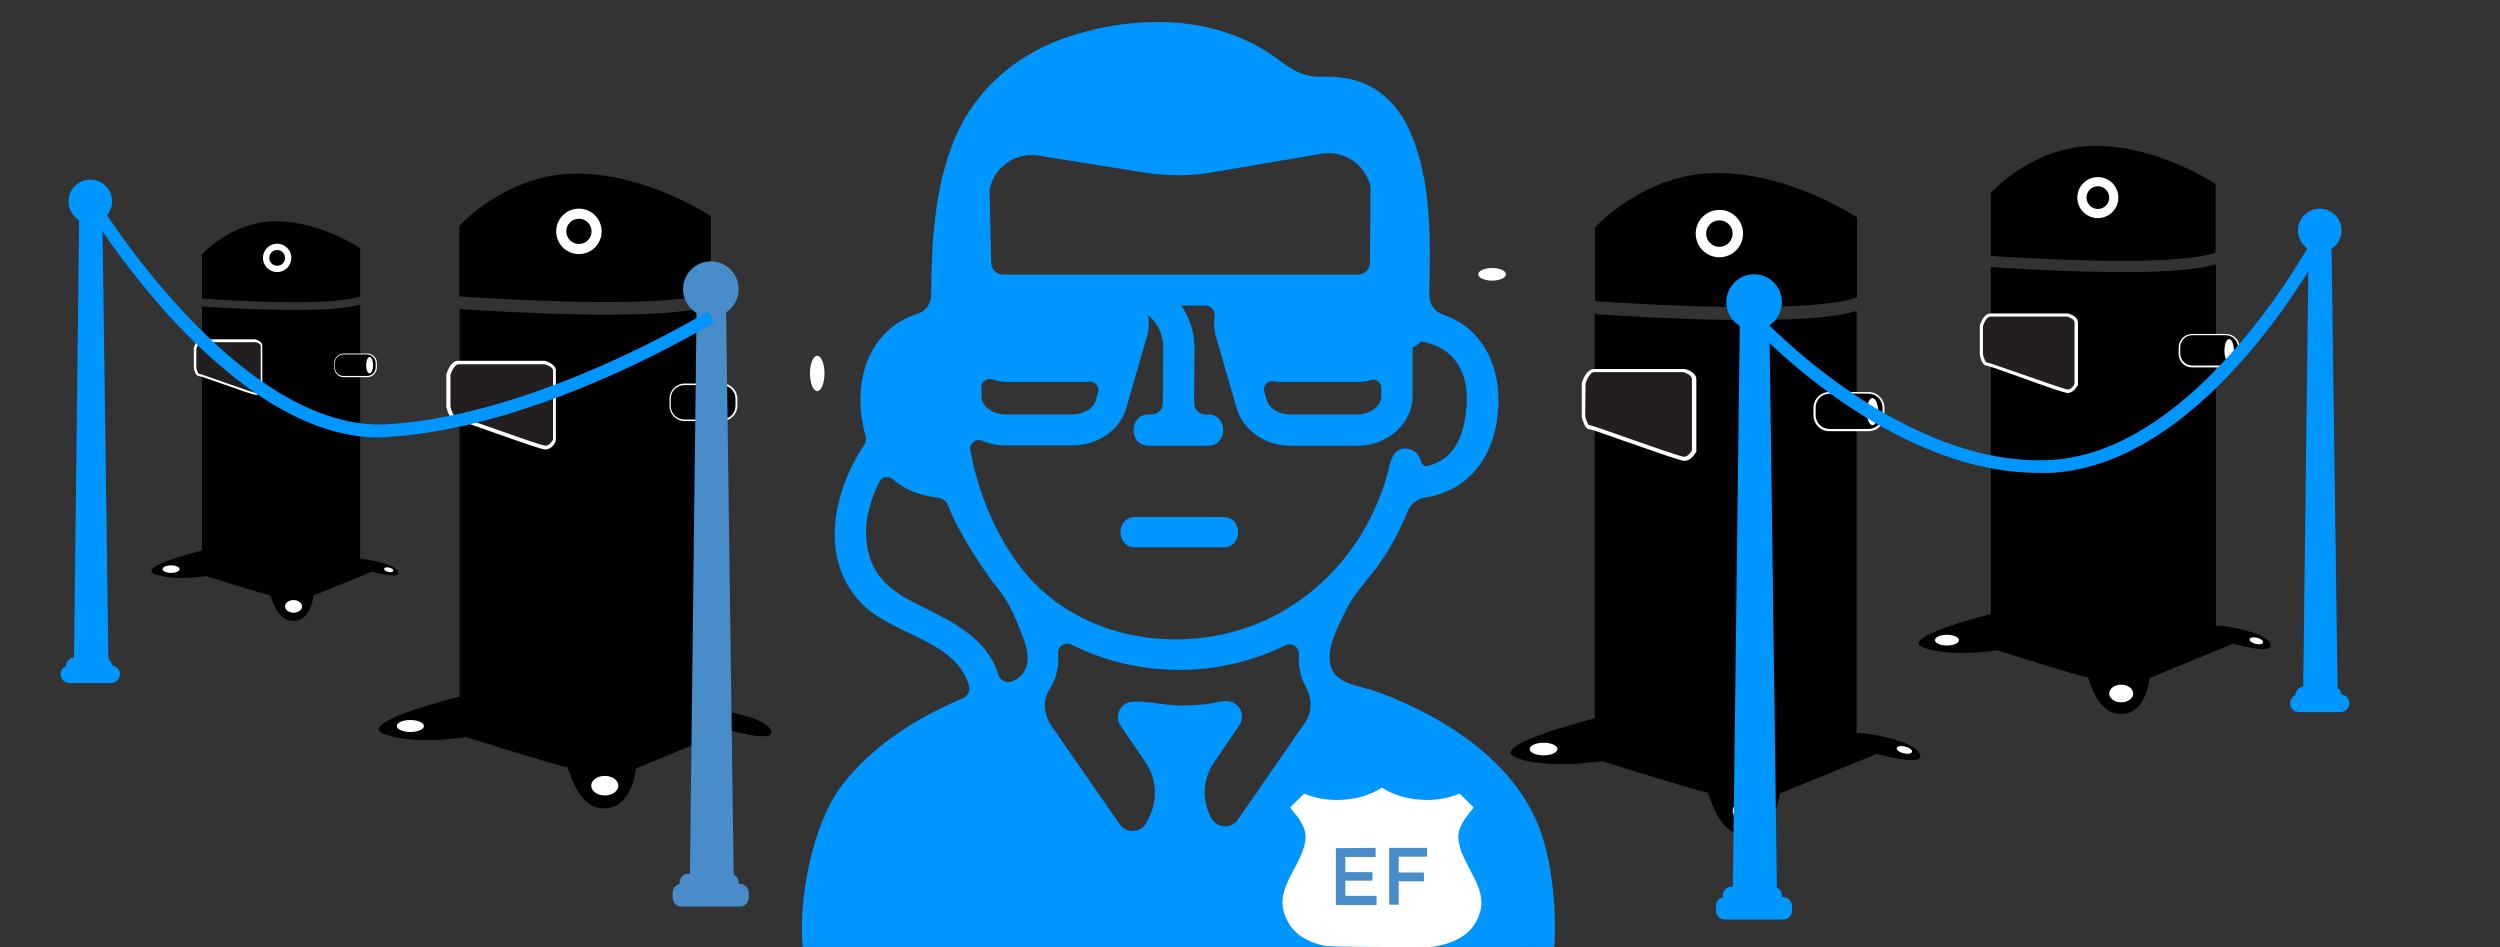 <?xml version="1.0" encoding="utf-8"?>
<!-- Generator: Adobe Illustrator 22.1.0, SVG Export Plug-In . SVG Version: 6.00 Build 0)  -->
<svg version="1.1" id="Layer_1" xmlns="http://www.w3.org/2000/svg" xmlns:xlink="http://www.w3.org/1999/xlink" x="0px" y="0px"
	 viewBox="0 0 792 300" style="enable-background:new 0 0 792 300;" xml:space="preserve">
<rect x="0" y="0" width="792" height="300" fill="#333333" stroke="none"/>
<style type="text/css">
	.st0{fill:#FFFFFF;}
	.st1{fill:#010101;}
	.st2{fill:#231F20;}
	.st3{fill:#0096FF;}
	.st4{fill:#488CCA;}
</style>
<ellipse class="st0" cx="258.9" cy="118.3" rx="2.3" ry="5.6"/>
<ellipse transform="matrix(0.239 -0.971 0.971 0.239 -43.06 460.309)" class="st0" cx="272.2" cy="257.6" rx="1.5" ry="3.3"/>
<g>
	<g>
		<path class="st1" d="M183.6,95.6c27.3,0.5,37.7-1.4,41.6-2.9V68.5c0,0-20.1-13.5-42.5-13.5s-37.2,16.6-37.2,16.6v22.3
			C152.6,94.4,168,95.3,183.6,95.6z"/>
		<path class="st1" d="M192.2,99.7c-2.7,0-5.6,0-8.7-0.1c-15.4-0.3-30.7-1.2-37.9-1.7v124.2c0,14.4,24.3,15.5,41.4,17.8
			c17.2,2.2,38.2-10.3,38.2-10.3V96.9C219.9,98.5,210.3,99.7,192.2,99.7z"/>
	</g>
	<circle class="st0" cx="183.4" cy="73.3" r="7.2"/>
	<circle cx="183.4" cy="73.3" r="4"/>
	<g>
		<path d="M227.6,133.1H218c-3.1,0-5.7-2.6-5.7-5.7l0,0c0-3.1,2.6-5.7,5.7-5.7h9.7c3.1,0,5.7,2.6,5.7,5.7l0,0
			C233.3,130.6,230.8,133.1,227.6,133.1z"/>
		<path class="st0" d="M228.8,133.4h-11.9c-2.7,0-4.8-2.2-4.8-4.8v-2.3c0-2.7,2.2-4.8,4.8-4.8h11.9c2.7,0,4.8,2.2,4.8,4.8v2.3
			C233.6,131.2,231.4,133.4,228.8,133.4z M216.8,122c-2.4,0-4.3,1.9-4.3,4.3v2.3c0,2.4,1.9,4.3,4.3,4.3h11.9c2.4,0,4.3-1.9,4.3-4.3
			v-2.3c0-2.4-1.9-4.3-4.3-4.3H216.8z"/>
	</g>
	<path d="M145.5,220.7c0,0-33.6,8.3-23.7,11.9s25.8,0.9,25.8,0.9s30.9,9.7,31.9,9.5s2.7,13.1,12,13.1c8.9,0,10-12.7,10-12.7
		l29.6-12.1c0,0,15,4.4,13.1,0s-16.9-6.3-16.9-6.3"/>
	<ellipse class="st0" cx="130" cy="230" rx="4.3" ry="1.9"/>
	<ellipse class="st0" cx="191.6" cy="248.9" rx="4.3" ry="3.1"/>
	<g>
		<path class="st2" d="M142.1,118.8v10c0,0,0.7,3.3,1.8,3.3s26.9,9.6,28.8,9.6c1.9,0,3-2.4,3-2.4s0-20.2,0-22s-3.1-2.6-3.1-2.6
			s-25.3,0-27.3,0C143.3,114.9,142.1,118.8,142.1,118.8z"/>
		<path class="st0" d="M172.7,142.4c-1.1,0-7.6-2.3-17.5-5.8c-5.3-1.9-10.8-3.8-11.4-3.9l0,0c-1.4,0-2.1-2.6-2.4-3.8v-0.1v-10.2
			c0.1-0.4,1.3-4.3,3.7-4.3h27.4h0.1c0.1,0,3.5,0.9,3.5,3.1v22.1l-0.1,0.1C176.2,139.8,175,142.4,172.7,142.4z M142.7,128.8
			c0.3,1.5,1,2.8,1.3,2.8c0.5,0,3.6,1.1,11.7,3.9c6.8,2.4,16.1,5.7,17.1,5.7c1.3,0,2.2-1.5,2.4-2v-21.8c0-1.1-1.9-1.8-2.6-2h-27.3
			c-1.3,0-2.3,2.4-2.6,3.4L142.7,128.8L142.7,128.8z"/>
	</g>
</g>
<g>
	<g>
		<path class="st1" d="M664.7,82.6c24.4,0.4,33.7-1.3,37.2-2.6V58.3c0,0-18-12.1-38-12.1s-33.2,14.9-33.2,14.9v20
			C637,81.5,650.8,82.3,664.7,82.6z"/>
		<path class="st1" d="M672.4,86.2c-2.4,0-5,0-7.8-0.1c-13.8-0.2-27.5-1.1-33.9-1.5v111.1c0,12.9,21.7,13.9,37.1,15.9
			c15.4,2,34.2-9.2,34.2-9.2V83.7C697.3,85.2,688.6,86.2,672.4,86.2z"/>
	</g>
	<circle class="st0" cx="664.6" cy="62.6" r="6.5"/>
	<circle cx="664.6" cy="62.6" r="3.6"/>
	<g>
		<path d="M704.2,116.2h-8.7c-2.8,0-5.1-2.3-5.1-5.1l0,0c0-2.8,2.3-5.1,5.1-5.1h8.7c2.8,0,5.1,2.3,5.1,5.1l0,0
			C709.3,113.9,707,116.2,704.2,116.2z"/>
		<path class="st0" d="M705.2,116.4h-10.7c-2.4,0-4.3-1.9-4.3-4.3v-2c0-2.4,1.9-4.3,4.3-4.3h10.7c2.4,0,4.3,1.9,4.3,4.3v2
			C709.5,114.5,707.6,116.4,705.2,116.4z M694.5,106.2c-2.1,0-3.8,1.7-3.8,3.8v2c0,2.1,1.7,3.8,3.8,3.8h10.7c2.1,0,3.8-1.7,3.8-3.8
			v-2c0-2.1-1.7-3.8-3.8-3.8H694.5z"/>
	</g>
	<path d="M630.7,194.5c0,0-30,7.5-21.2,10.7s23.1,0.8,23.1,0.8s27.6,8.7,28.6,8.5c0.9-0.2,2.4,11.7,10.8,11.7c8,0,9-11.4,9-11.4
		l26.5-10.9c0,0,13.4,3.9,11.7,0s-15.1-5.6-15.1-5.6"/>
	<ellipse class="st0" cx="706.2" cy="111.1" rx="1.5" ry="3.7"/>
	<ellipse class="st0" cx="616.8" cy="202.8" rx="3.8" ry="1.7"/>
	<ellipse class="st0" cx="672" cy="219.7" rx="3.8" ry="2.8"/>
	<ellipse transform="matrix(0.239 -0.971 0.971 0.239 346.707 848.739)" class="st0" cx="715" cy="203.1" rx="1" ry="2.2"/>
	<g>
		<path class="st2" d="M627.6,103.4v9c0,0,0.6,3,1.7,3s24.1,8.6,25.8,8.6s2.7-2.1,2.7-2.1s0-18,0-19.6S655,100,655,100
			s-22.7,0-24.5,0S627.6,103.4,627.6,103.4z"/>
		<path class="st0" d="M655.1,124.5c-1,0-6.8-2-15.6-5.2c-4.7-1.7-9.6-3.4-10.2-3.5l0,0c-1.3,0-1.9-2.4-2.1-3.4v-0.1v-9.1
			c0.1-0.4,1.2-3.9,3.3-3.9H655h0.1c0.1,0,3.2,0.8,3.2,2.8v19.8v0.1C658.1,122.1,657,124.5,655.1,124.5z M628.2,112.3
			c0.3,1.3,0.9,2.5,1.1,2.5c0.5,0,3.3,1,10.5,3.5c6.1,2.1,14.4,5.1,15.3,5.1c1.1,0,2-1.4,2.1-1.8v-19.5c0-1-1.7-1.6-2.3-1.8h-24.4
			c-1.1,0-2.1,2.2-2.3,3.1L628.2,112.3L628.2,112.3z"/>
	</g>
</g>
<g>
	<g>
		<path class="st1" d="M544.9,97.2c28.4,0.5,39.3-1.5,43.4-3V68.9c0,0-20.9-14.1-44.3-14.1c-23.3,0-38.7,17.3-38.7,17.3v23.3
			C512.6,95.9,528.6,96.9,544.9,97.2z"/>
		<path class="st1" d="M553.8,101.4c-2.8,0-5.8,0-9.1-0.1c-16.1-0.3-32-1.3-39.5-1.8V229c0,15,25.3,16.2,43.2,18.5
			s39.8-10.7,39.8-10.7V98.5C582.8,100.2,572.7,101.4,553.8,101.4z"/>
	</g>
	<circle class="st0" cx="544.7" cy="74" r="7.5"/>
	<circle cx="544.7" cy="74" r="4.2"/>
	<g>
		<path d="M590.8,136.3h-10.1c-3.3,0-5.9-2.7-5.9-5.9l0,0c0-3.3,2.7-5.9,5.9-5.9h10.1c3.3,0,5.9,2.7,5.9,5.9l0,0
			C596.7,133.6,594.1,136.3,590.8,136.3z"/>
		<path class="st0" d="M592,136.6h-12.5c-2.8,0-5-2.3-5-5v-2.4c0-2.8,2.3-5,5-5H592c2.8,0,5,2.3,5,5v2.4
			C597,134.3,594.8,136.6,592,136.6z M579.6,124.7c-2.5,0-4.4,2-4.4,4.4v2.4c0,2.5,2,4.4,4.4,4.4H592c2.5,0,4.4-2,4.4-4.4v-2.4
			c0-2.5-2-4.4-4.4-4.4C592,124.7,579.6,124.7,579.6,124.7z"/>
	</g>
	<path d="M505.2,227.6c0,0-35,8.7-24.7,12.5s26.9,1,26.9,1s32.2,10.1,33.3,9.9c1.1-0.2,2.8,13.6,12.6,13.6
		c9.3,0,10.5-13.2,10.5-13.2l30.8-12.6c0,0,15.6,4.5,13.6,0s-17.6-6.5-17.6-6.5"/>
	<ellipse class="st0" cx="593.2" cy="130.4" rx="1.8" ry="4.3"/>
	<ellipse class="st0" cx="489" cy="237.3" rx="4.4" ry="2"/>
	<ellipse class="st0" cx="472.7" cy="86.9" rx="4.4" ry="2"/>
	<ellipse class="st0" cx="553.3" cy="256.9" rx="4.4" ry="3.3"/>
	<ellipse transform="matrix(0.239 -0.971 0.971 0.239 228.291 766.66)" class="st0" cx="603.4" cy="237.7" rx="1.1" ry="2.5"/>
	<g>
		<path class="st2" d="M501.7,121.4v10.5c0,0,0.8,3.5,1.9,3.5c1.2,0,28.1,10,30,10c2,0,3.1-2.5,3.1-2.5s0-21,0-22.9
			s-3.2-2.7-3.2-2.7s-26.4,0-28.5,0S501.7,121.4,501.7,121.4z"/>
		<path class="st0" d="M533.6,146c-1.1,0-7.9-2.4-18.2-6c-5.5-1.9-11.2-4-11.8-4l0,0c-1.5,0-2.2-2.8-2.5-3.9V132v-10.6
			c0.1-0.5,1.4-4.5,3.9-4.5h28.6h0.1c0.2,0,3.7,0.9,3.7,3.2v23l-0.1,0.1C537.2,143.3,535.9,146,533.6,146z M502.2,131.8
			c0.3,1.6,1,2.9,1.3,2.9c0.6,0,3.8,1.1,12.2,4.1c7.1,2.5,16.8,5.9,17.8,5.9c1.3,0,2.3-1.6,2.5-2V120c0-1.1-1.9-1.9-2.7-2.1H505
			c-1.3,0-2.4,2.6-2.7,3.6L502.2,131.8L502.2,131.8z"/>
	</g>
</g>
<g>
	<path class="st3" d="M387.6,163.8h-28c-6.2,0-6.2,9.6,0,9.6h28C393.8,173.4,393.8,163.8,387.6,163.8z"/>
	<path class="st3" d="M488.1,263.5c-7.8-22.1-30.4-36.4-51.4-44.2c-3.9-1.5-9.9-2.1-13-4.9c-5.7-5.2-0.2-15.1,2.5-20.7
		c2.8-5.8,7.3-10.2,11-15.4c3.6-5.2,6.5-10.7,8.8-16.5c0.9-2.3,3.1-3.8,5.6-4.2c11.8-1.8,19.9-10.3,22.3-22.5
		c3-15.2-2.2-30.6-16.9-35.5c-2.6-0.9-4.2-3.4-4.2-6.2c0.3-17.1,0.9-35.7-6-51.5c-3.1-7.2-8.4-13.3-16-16c-3.9-1.3-7.9-1.7-12-1.6
		c-7.5,0.2-10.7-3.4-16.5-7.3c-19.2-12.8-44.7-12.2-66-4.6C321,18,308.5,29.2,302.4,44.1c-6.4,15.5-7.3,32.7-7.4,49.3
		c0,2.7-1.7,5.2-4.3,6c-16.1,5.1-21.1,22.7-16.5,38.6c0.3,1,0.1,2.1-0.4,2.9c-10.1,15.1-14.6,37.1-0.1,51
		c9.8,9.4,29.5,11.2,33.3,25.5c0.4,1.5-0.4,3.1-1.9,3.8c-14.6,6.1-28.7,15-38.4,27.6c-9.2,12-13.9,36.1-12.4,51.2h9.8l0,0h100.5l0,0
		h16.7l0,0h88.4h0.1h12.3c0.2,0,0.3-0.1,0.5-0.1v0.1h9.8C492.7,297.2,493.4,278.5,488.1,263.5C478.6,236.4,493.4,278.5,488.1,263.5z
		 M464.6,128.8c-1,13.1-6.5,17.4-12.4,18.8c-0.9,0.2-1.8-0.4-2-1.3c-0.4-2.4-2.6-4.3-5.1-4.2c-4.1,0.2-4.6,4.3-5.4,7.4
		c-1.8,6.8-4.6,13.4-8.2,19.4c-7,11.6-17.4,21.3-29.6,27.1c-26.1,12.4-59.7,7.2-77.7-15.2c-11-13.7-15.3-29.8-16.8-38.2
		c-0.4-2.1,1.7-3.8,3.7-3c2.3,1,4.8,1.5,7.5,1.5h21.2c8,0,15-4.8,17-11.8l6.6-22.8c0.6-2.2,0.7-4.5,0.3-6.7c2.9,2.4,4.8,6,4.8,10.1
		l-0.1,17.8c0,2-1.6,3.6-3.6,3.6h-0.9c-6.4,0-6.4,9.9,0,9.9h9.4l0,0h9.4c6.4,0,6.4-9.9,0-9.9h-0.8c-2,0-3.6-1.6-3.6-3.6l0.1-17.7
		c0-4.9-1.6-9.5-4.2-13.2h7.6c1.9,0,3.3,1.7,3,3.6c-0.3,2-0.2,4.2,0.4,6.2l6.6,22.8c2,6.9,9,11.8,17,11.8H430
		c9.7,0,17.5-7.1,17.5-15.7v-15.4c1-0.4,1.9-1.1,2.7-1.9C461,109.9,465.5,118.5,464.6,128.8C463.5,143.4,465,124.1,464.6,128.8z
		 M343.3,121c0.6,0,1.2,0,1.8-0.1c1.8-0.2,3.3,1.5,2.8,3.3l-0.7,2.5c-0.8,2.7-3.9,4.6-7.5,4.6h-21.2c-4.1,0-7.6-2.7-7.6-5.8v-2.9
		c0-1.8,1.8-3,3.6-2.4c1.4,0.5,3.2,0.8,5,0.8H343.3z M434.4,120.4c1.6-0.5,3.2,0.8,3.2,2.5v2.6c0,3.2-3.5,5.8-7.6,5.8h-21.2
		c-3.6,0-6.7-1.9-7.5-4.6l-0.8-2.6c-0.5-1.8,1-3.6,2.8-3.3c0.8,0.1,1.7,0.2,2.7,0.2h23.9C431.5,121,433.1,120.8,434.4,120.4z
		 M429.9,96.8L429.9,96.8C430.2,96.8,430.2,96.8,429.9,96.8z M329,49.3l33.7,5.4c7.1,1.1,14.3,1.1,21.3-0.1l34.6-5.9
		c7.2-1.2,14,3.4,15.6,10.5l-0.2,24c0,2.2-1.8,3.8-4,3.8l0,0H318.5c-0.2,0-0.3,0-0.5,0c-2.1,0.1-4-1.6-4-3.7L313.5,60
		C315,52.8,321.8,48.1,329,49.3z M324.6,212.5c-1,1.8-2.4,2.7-4,3.4c-1.8,0.7-3.8-0.3-4.3-2.1c-3.9-12.6-15.9-17.3-27.1-23.1
		c-7-3.6-12.4-8.1-14.2-16.1c-1.7-7.5,0.2-15.2,3.6-22c0.8-1.6,2.8-1.9,4.2-0.8c3.8,3.3,8.7,5.3,14.5,5.9c1.4,0.2,2.6,1.1,3.1,2.5
		c2.7,7.4,10.7,20,15.7,26.2c2.5,3.1,4.4,6.6,5.9,10.2C323.6,201,327.3,207.7,324.6,212.5C323.5,214.4,325.6,210.6,324.6,212.5z
		 M383.6,258.9l-0.3-0.6c-2.6-5.4-2.1-11.8,1.3-16.8l8-11.7c2-3,0.3-7-3.2-7.6c-2.2-0.4-5.2,0.7-7.4,0.9c-2.7,0.3-5.5,0.4-8.2,0.4
		c-5,0-10.2-1.5-15-1.2c-3.7,0.2-6,4.3-3.8,7.6l7.9,11.6c3.4,5,3.9,11.4,1.4,16.8l-1,2.1c-1.6,3.5-6.4,3.9-8.6,0.7L333,229.8
		c-2.3-3.4-2.8-8-0.5-11.4c2.2-3.4,3-7.3,2.7-11.3c-0.2-2.3,2.2-3.9,4.2-2.9c21.2,10.6,46.6,10.7,67.9,0.2c2-1,4.3,0.6,4.2,2.9
		c-0.2,3.6,0.4,7.1,2.1,10.1c2.1,3.7,2.2,8.2-0.3,11.7l-21.1,30.5C390,262.8,385.3,262.4,383.6,258.9z"/>
</g>
<g>
	<path class="st0" d="M467.9,291.4c4.9-9.3-4.5-16.3-5.8-24.9c-0.7-4.2,2.2-7.5,4.8-10.7l-4.5-4.4c-7.5,3.3-18,2.5-24.6-1.9
		c-6.6,4.4-17.1,5.2-24.6,1.9l-4.5,4.4c2.6,3.2,5.5,6.5,4.8,10.7c-1.3,8.5-10.7,15.5-5.8,24.9c2,4.3,6.3,7.1,11.9,8.2
		c2.6,0.5,19,0.3,24.4,0.5c4.2-0.1,8,0.3,11.9-0.5C461.6,298.4,466,295.6,467.9,291.4z"/>
</g>
<g>
	<path class="st4" d="M435.8,268.6v2.9h-9.6v4.8h8.6v2.7h-8.6v4.8h9.9v2.9h-12.9v-18L435.8,268.6L435.8,268.6z"/>
	<path class="st4" d="M443.1,271.5v4.9h8v2.8h-8v7.4h-3v-18h12v2.8h-9V271.5z"/>
</g>
<g>
	<g>
		<path class="st1" d="M87.9,95.7c17.2,0.3,23.7-0.9,26.2-1.8V78.6c0,0-12.6-8.5-26.7-8.5S64,80.6,64,80.6v14
			C68.4,94.9,78.1,95.5,87.9,95.7z"/>
		<path class="st1" d="M93.3,98.2c-1.7,0-3.5,0-5.5-0.1c-9.7-0.1-19.3-0.7-23.8-1v78.1c0,9.1,15.3,9.8,26.1,11.2s24-6.5,24-6.5V96.5
			C110.8,97.5,104.7,98.2,93.3,98.2z"/>
	</g>
	<circle class="st0" cx="87.8" cy="81.7" r="4.5"/>
	<circle cx="87.8" cy="81.7" r="2.5"/>
	<g>
		<path d="M115.7,119.3h-6.1c-2,0-3.6-1.6-3.6-3.6l0,0c0-2,1.6-3.6,3.6-3.6h6.1c2,0,3.6,1.6,3.6,3.6l0,0
			C119.2,117.7,117.6,119.3,115.7,119.3z"/>
		<path class="st0" d="M116.4,119.5h-7.5c-1.7,0-3-1.4-3-3V115c0-1.7,1.4-3,3-3h7.5c1.7,0,3,1.4,3,3v1.4
			C119.4,118.1,118,119.5,116.4,119.5z M108.8,112.3c-1.5,0-2.7,1.2-2.7,2.7v1.4c0,1.5,1.2,2.7,2.7,2.7h7.5c1.5,0,2.7-1.2,2.7-2.7
			V115c0-1.5-1.2-2.7-2.7-2.7H108.8z"/>
	</g>
	<path d="M64,174.4c0,0-21.1,5.2-14.9,7.5s16.2,0.6,16.2,0.6s19.4,6.1,20.1,6s1.7,8.2,7.6,8.2c5.6,0,6.3-8,6.3-8l18.6-7.6
		c0,0,9.4,2.7,8.2,0c-1.2-2.7-10.6-3.9-10.6-3.9"/>
	<ellipse class="st0" cx="117.1" cy="115.7" rx="1.1" ry="2.6"/>
	<ellipse class="st0" cx="54.2" cy="180.3" rx="2.7" ry="1.2"/>
	<ellipse class="st0" cx="93" cy="192.1" rx="2.7" ry="2"/>
	<ellipse transform="matrix(0.239 -0.971 0.971 0.239 -81.555 256.99)" class="st0" cx="123.2" cy="180.5" rx="0.7" ry="1.5"/>
	<g>
		<path class="st2" d="M61.8,110.3v6.3c0,0,0.5,2.1,1.2,2.1s16.9,6.1,18.1,6.1s1.9-1.5,1.9-1.5s0-12.7,0-13.8c0-1.1-2-1.6-2-1.6
			s-15.9,0-17.2,0S61.8,110.3,61.8,110.3z"/>
		<path class="st0" d="M81.1,125.1c-0.7,0-4.8-1.4-11-3.6c-3.3-1.2-6.8-2.4-7.2-2.4l0,0c-0.9,0-1.3-1.7-1.5-2.4v-0.1v-6.4
			c0.1-0.3,0.8-2.7,2.3-2.7h17.2l0,0c0.1,0,2.2,0.6,2.2,2v13.9v0.1C83.3,123.5,82.5,125.1,81.1,125.1z M62.2,116.6
			c0.2,0.9,0.6,1.8,0.8,1.8c0.3,0,2.3,0.7,7.4,2.5c4.3,1.5,10.1,3.6,10.7,3.6c0.8,0,1.4-1,1.5-1.2v-13.7c0-0.7-1.2-1.1-1.6-1.2H63.8
			c-0.8,0-1.4,1.5-1.6,2.1V116.6z"/>
	</g>
</g>
<g>
	<polygon class="st3" points="740.6,222.4 729.6,222.4 731.4,76.1 738.6,76.1 	"/>
	<circle class="st3" cx="734.9" cy="73" r="6.9"/>
	<path class="st3" d="M741.5,225.6h-13.2c-1.5,0-2.8-1.2-2.8-2.8l0,0c0-1.5,1.2-2.8,2.8-2.8h13.2c1.5,0,2.8,1.2,2.8,2.8l0,0
		C744.2,224.4,743,225.6,741.5,225.6z"/>
	<path class="st3" d="M739,223.1h-9c-1.5,0-2.8-1.2-2.8-2.8l0,0c0-1.5,1.2-2.8,2.8-2.8h9c1.5,0,2.8,1.2,2.8,2.8l0,0
		C741.7,221.9,740.5,223.1,739,223.1z"/>
</g>
<g>
	<polygon class="st3" points="563,287.2 548.9,287.2 551.2,99.7 560.5,99.7 	"/>
	<circle class="st3" cx="555.7" cy="95.7" r="8.8"/>
	<path class="st3" d="M564.9,291.3h-18.5c-1.5,0-2.8-1.2-2.8-2.8V287c0-1.5,1.2-2.8,2.8-2.8h18.5c1.5,0,2.8,1.2,2.8,2.8v1.6
		C567.7,290.1,566.4,291.3,564.9,291.3z"/>
	<path class="st3" d="M561.7,288.1h-13.1c-1.5,0-2.8-1.2-2.8-2.8v-1.6c0-1.5,1.2-2.8,2.8-2.8h13.1c1.5,0,2.8,1.2,2.8,2.8v1.6
		C564.5,286.8,563.2,288.1,561.7,288.1z"/>
</g>
<g>
	<polygon class="st3" points="34.4,213.2 23.4,213.2 25.1,66.9 32.4,66.9 	"/>
	<circle class="st3" cx="28.6" cy="63.8" r="6.9"/>
	<path class="st3" d="M35.2,216.4H22c-1.5,0-2.8-1.2-2.8-2.8l0,0c0-1.5,1.2-2.8,2.8-2.8h13.2c1.5,0,2.8,1.2,2.8,2.8l0,0
		C38,215.1,36.7,216.4,35.2,216.4z"/>
	<path class="st3" d="M32.7,213.9h-9c-1.5,0-2.8-1.2-2.8-2.8l0,0c0-1.5,1.2-2.8,2.8-2.8h9c1.5,0,2.8,1.2,2.8,2.8l0,0
		C35.5,212.6,34.3,213.9,32.7,213.9z"/>
</g>
<g>
	<polygon class="st4" points="232.5,283.1 218.5,283.1 220.7,95.6 230,95.6 	"/>
	<circle class="st4" cx="225.2" cy="91.6" r="8.8"/>
	<path class="st4" d="M234.4,287.2h-18.5c-1.5,0-2.8-1.2-2.8-2.8v-1.6c0-1.5,1.2-2.8,2.8-2.8h18.5c1.5,0,2.8,1.2,2.8,2.8v1.6
		C237.2,286,235.9,287.2,234.4,287.2z"/>
	<path class="st4" d="M231.2,284h-13.1c-1.5,0-2.8-1.2-2.8-2.8v-1.6c0-1.5,1.2-2.8,2.8-2.8h13.1c1.5,0,2.8,1.2,2.8,2.8v1.6
		C234,282.7,232.8,284,231.2,284z"/>
</g>
<path class="st3" d="M120.1,138.6c-20,0-41.5-12.1-64.1-35.9C38.6,84.2,27,65,26.9,64.8l3.4-2.1c0.5,0.7,45.5,74.6,92.6,71.7
	c47.7-2.9,100.7-35.4,101.3-35.7l2.1,3.4c-0.5,0.3-54.4,33.3-103.1,36.3C122.1,138.6,121.1,138.6,120.1,138.6z"/>
<path class="st3" d="M645.8,149.8c-47.4,0-89.4-45.1-91.2-47.1l2.9-2.7c0.4,0.5,45.1,48.5,92.4,45.7c47.1-2.8,83.1-70.5,83.4-71.2
	l3.5,1.9c-1.5,2.9-37.4,70.4-86.8,73.4C648.7,149.8,647.2,149.8,645.8,149.8z"/>
</svg>

